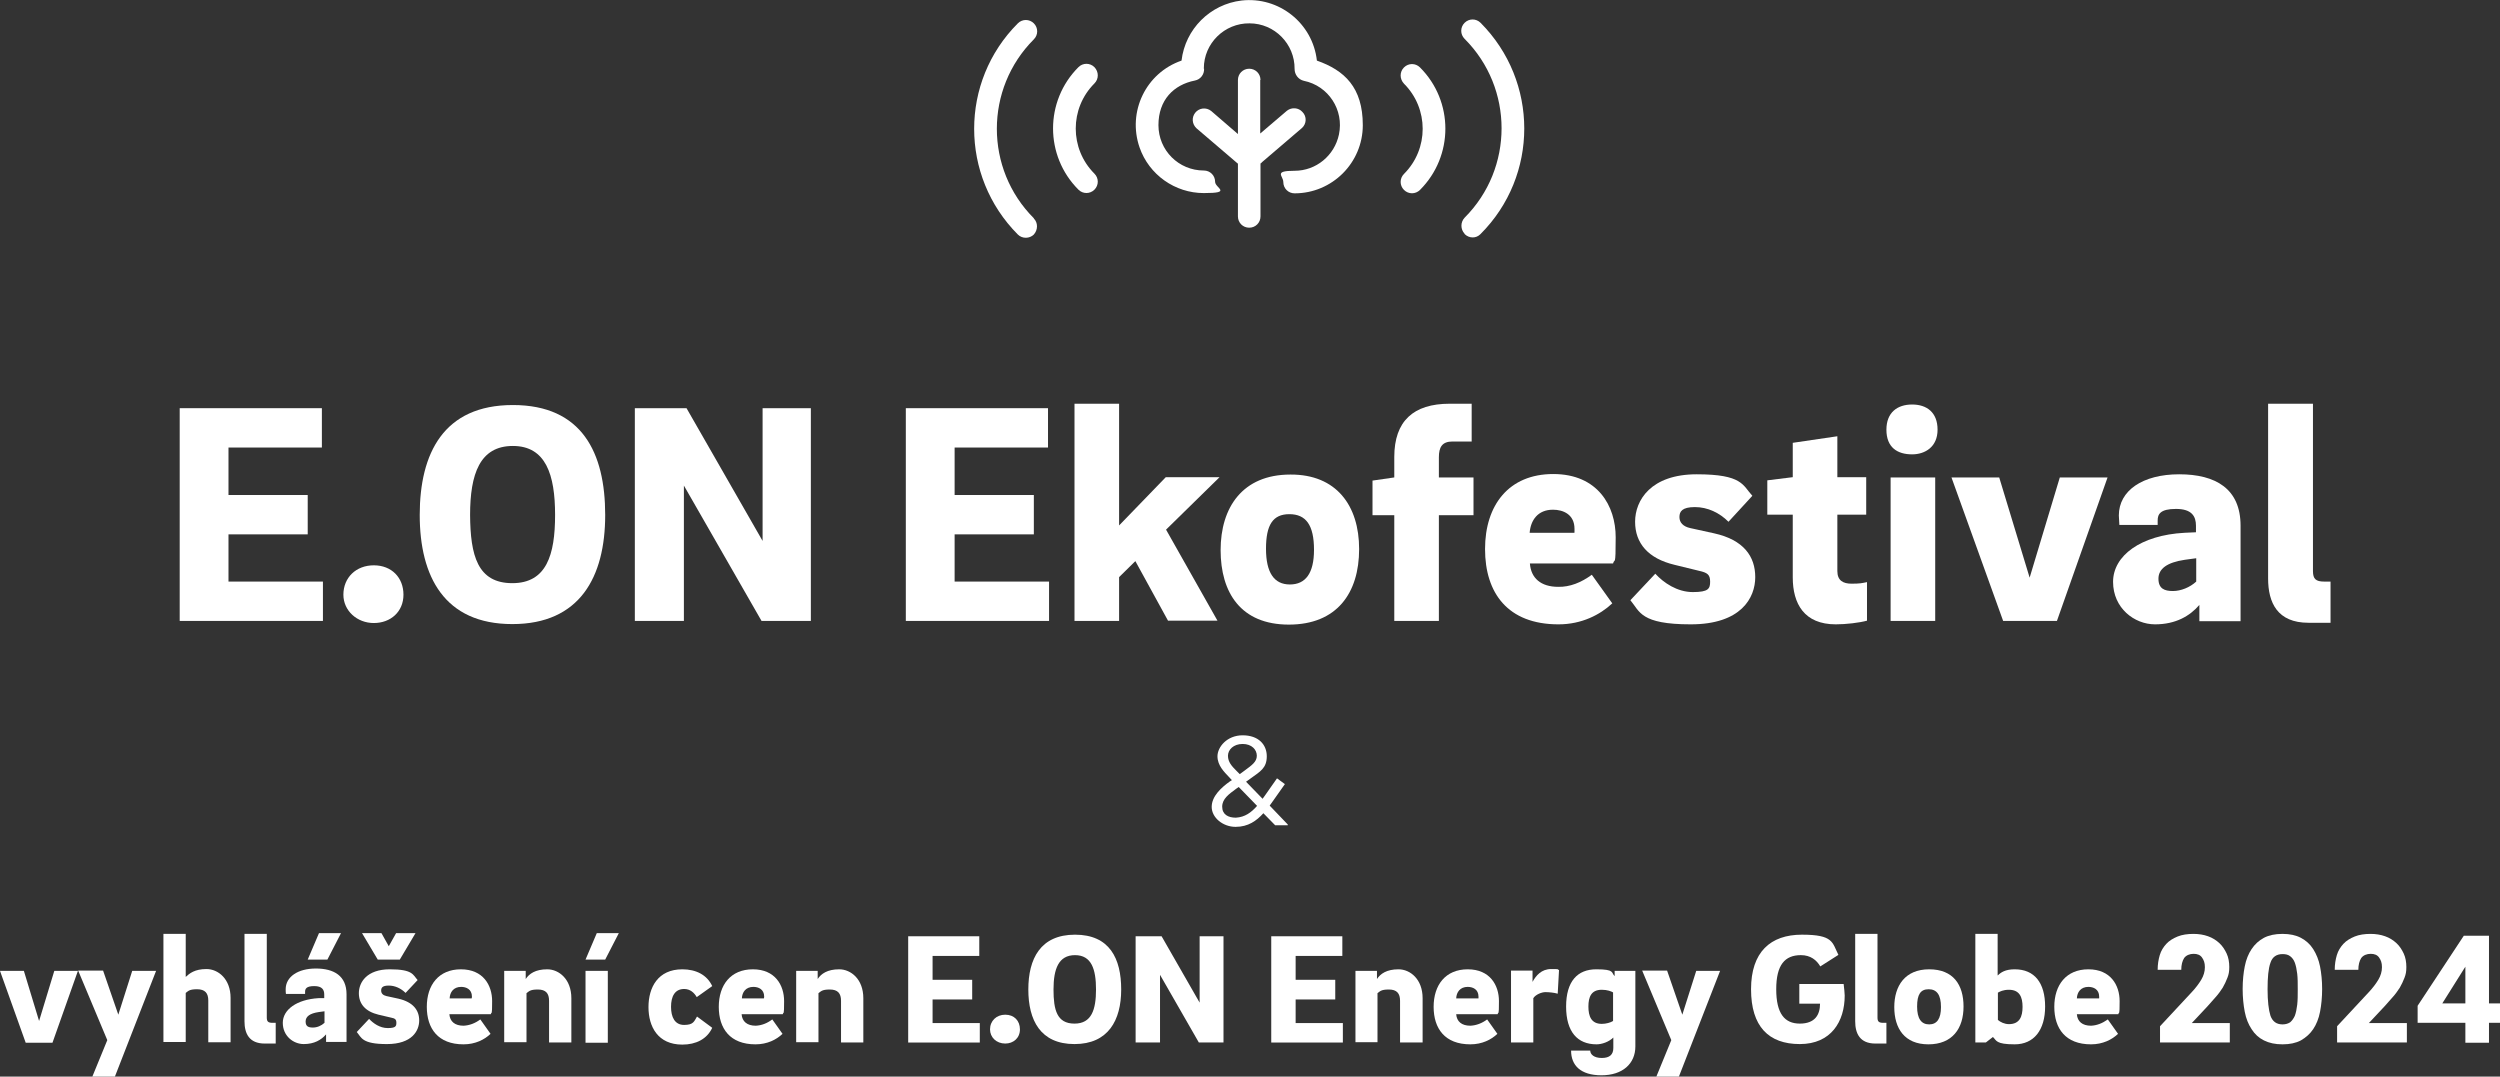 <?xml version="1.0" encoding="UTF-8"?>
<svg id="Vrstva_1" data-name="Vrstva 1" xmlns="http://www.w3.org/2000/svg" version="1.1" viewBox="0 0 953 410.4">
  <rect x="0" y="0" width="953" height="410.4" fill="#333333" stroke="none"/>
  <defs>
    <style>
      .cls-1 {
        fill: #fff;
        stroke-width: 0px;
      }
    </style>
  </defs>
  <g>
    <g>
      <path class="cls-1" d="M123.1,221.7v15h-54.6v-81.1h54.2v15h-35.6v18.1h30.2v15h-30.2v18h36Z"/>
      <path class="cls-1" d="M130.9,226.7c0-6.5,4.8-11.2,11.6-11.2s11.3,4.7,11.3,11.2-4.9,10.8-11.3,10.8-11.6-4.7-11.6-10.8Z"/>
      <path class="cls-1" d="M195.3,237.9c-25.9,0-35.3-18.1-35.3-41.6s9.1-41.9,35.5-41.9,35.2,18.2,35.2,41.9-9.7,41.6-35.4,41.6ZM195.3,222.3c13,0,16.3-10.7,16.3-26s-3.5-26.3-16.1-26.3-16.3,10.7-16.3,26.3c.1,15.4,2.8,26,16.1,26Z"/>
      <path class="cls-1" d="M290.6,155.6h18.5v81.1h-18.8l-29.6-51.6v51.6c.1,0-18.7,0-18.7,0v-81.1h19.7l29,50.6v-50.6h-.1Z"/>
      <path class="cls-1" d="M399.9,221.7v15h-54.6v-81.1h54.2v15h-35.6v18.1h30.2v15h-30.2v18h36Z"/>
      <path class="cls-1" d="M445.3,236.7l-12.5-22.8-6.2,6.1v16.7h-17v-82.8h17v46.4l17.8-18.4h20.5l-20.4,20,19.6,34.7h-18.8Z"/>
      <path class="cls-1" d="M518.1,209.3c0,16.8-8.5,28.8-26.8,28.8s-26-12.2-26-28.4,8.3-28.8,26.6-28.8c17.5-.1,26.2,11.8,26.2,28.4ZM500.9,209.6c0-9.5-3.1-13.6-9.4-13.6s-8.9,4.1-8.9,13.2,3.1,13.6,9.1,13.6c6,0,9.2-4.3,9.2-13.2Z"/>
      <path class="cls-1" d="M561,168.3h-7.3c-4,0-5.2,2.2-5.2,6v7.7h13.2v14.4h-13.2v40.3h-17v-40.3h-8.3v-13.2l8.3-1.2v-7.8c0-13.7,7.3-20.3,21.1-20.3h8.4v14.4Z"/>
      <path class="cls-1" d="M606.8,219.1l7.8,10.9c-4.6,4.3-11.6,8-20.5,8-19.4,0-28-12-28-28.7s9-28.6,26-28.6,23.8,12.2,23.8,24.1-.4,7.7-1,10h-31.7c.4,5.6,4.2,8.9,10.8,8.9,4.4.1,8.7-1.6,12.8-4.6ZM600.2,203c0-.7,0-1.2,0-1.4,0-5.5-4.3-7.3-8.2-7.3-5.8,0-8.5,4-8.9,8.8h17Z"/>
      <path class="cls-1" d="M658.9,198.9c-3.4-3.4-7.9-5.6-12.8-5.6s-5.9,1.7-5.9,3.8,1.4,3.6,4.1,4.2l9.1,2c11.3,2.5,15.7,8.8,15.7,16.7s-5.4,18-24.6,18-19.4-4.9-23-9.2l9.5-10.1c3.1,3.4,8.3,7,14.3,7s6.6-1.3,6.6-4-1.1-3.4-4.2-4.1l-9.4-2.3c-10-2.4-15-8.2-15-16.4s6-18.1,23.5-18.1,17.5,4.2,21.2,8.2l-9.1,9.9Z"/>
      <path class="cls-1" d="M700.4,217.7c0,3.6,2.2,4.8,5.4,4.8s4-.2,5.9-.6v14.7c-2.9.8-8,1.4-11.9,1.4-12,0-16.4-7.8-16.4-17.9v-23.9h-9.7v-13.1l9.7-1.2v-13.1l17-2.5v15.6h11v14.3h-11v21.5Z"/>
      <path class="cls-1" d="M719.1,163.8c0-6.6,4.2-9.6,9.8-9.6s9.7,3,9.7,9.6-4.8,9.4-9.7,9.4c-5.6,0-9.8-2.6-9.8-9.4ZM720.7,182h17v54.7h-17v-54.7Z"/>
      <path class="cls-1" d="M803.4,182l-19.3,54.7h-20.5l-19.7-54.7h18.2l11.6,38.2,11.5-38.2h18.2Z"/>
      <path class="cls-1" d="M838.4,236.7v-6.1c-3.6,4.2-9,7.4-16.9,7.4s-16-6.2-16-16.2,10.6-17.8,27.2-18.7l4.4-.2v-2.5c0-3.6-1.6-6.4-7.6-6.4s-7,2-7,4.4v1.7h-14.6c0-1.1-.2-2.6-.2-3.6,0-9.5,9.1-15.7,23-15.7s23.4,5.5,23.4,19.6v36.4h-15.7ZM828.3,225.3c3.1,0,6.5-1.4,8.9-3.6v-8.9l-4.4.6c-6.7,1-10,3.4-10,7.2s2.3,4.7,5.5,4.7Z"/>
      <path class="cls-1" d="M881.7,153.9v63.8c0,3,1.1,4,4.3,4h2.4v15.7h-8.4c-11.9,0-15.4-7.7-15.4-16.9v-66.6h17.1Z"/>
    </g>
    <g>
      <path class="cls-1" d="M29.7,370.1l-9.7,27.4h-10.2l-9.8-27.4h9.1l5.8,19.1,5.8-19.1h9Z"/>
      <path class="cls-1" d="M45.1,386.8l5.3-16.7h9.1l-15.7,40.3h-8.6l5.7-13.9-11.1-26.5h9.5l5.8,16.8Z"/>
      <path class="cls-1" d="M62.3,356h8.5v16.4c1.4-1.3,3.4-3,7.9-3s9.2,3.8,9.2,11v16.9h-8.5v-15.9c0-2.8-1.2-4.3-4.3-4.3s-3.4.8-4.3,1.4v18.7h-8.5v-41.2h0Z"/>
      <path class="cls-1" d="M101.7,356v31.9c0,1.5.5,2,2.2,2h1.2v7.9h-4.2c-5.9,0-7.7-3.8-7.7-8.5v-33.3h8.5Z"/>
      <path class="cls-1" d="M124.3,397.4v-3.1c-1.8,2.1-4.5,3.7-8.5,3.7s-8-3.1-8-8.1,5.3-8.9,13.6-9.4h2.2v-1.4c0-1.8-.8-3.2-3.8-3.2s-3.5,1-3.5,2.2v.8h-7.3c-.1-.5-.1-1.3-.1-1.8,0-4.7,4.6-7.9,11.5-7.9s11.7,2.8,11.7,9.8v18.2h-7.8v.2ZM119.3,391.7c1.6,0,3.2-.7,4.4-1.8v-4.4l-2.2.3c-3.4.5-5,1.7-5,3.6s1.1,2.3,2.8,2.3ZM130,355.7l-5.2,10.1h-7.5l4.3-10.1h8.4Z"/>
      <path class="cls-1" d="M154.6,378.5c-1.7-1.7-4-2.8-6.4-2.8s-2.9.8-2.9,1.9.7,1.8,2,2.1l4.6,1c5.6,1.3,7.9,4.4,7.9,8.3s-2.7,9-12.3,9-9.7-2.5-11.5-4.6l4.7-5c1.6,1.7,4.1,3.5,7.1,3.5s3.3-.7,3.3-2-.5-1.7-2.1-2l-4.7-1.1c-5-1.2-7.5-4.1-7.5-8.2s3-9.1,11.8-9.1,8.8,2.1,10.6,4.1l-4.6,4.9ZM144,365.8l-6-10.1h7.4l2.8,5,2.8-5h7.4l-6,10.1h-8.4Z"/>
      <path class="cls-1" d="M183.1,388.6l3.9,5.5c-2.3,2.2-5.8,4-10.3,4-9.7,0-14-6-14-14.3s4.5-14.3,13-14.3,11.9,6.1,11.9,12.1-.2,3.8-.5,5h-15.8c.2,2.8,2.1,4.4,5.4,4.4,2.2-.1,4.4-.9,6.4-2.4ZM179.8,380.6c.1-.4.1-.6.1-.7,0-2.8-2.2-3.7-4.1-3.7-2.9,0-4.3,2-4.4,4.4h8.4Z"/>
      <path class="cls-1" d="M192.2,370.1h8.2v3.1c1.3-2,3.7-3.7,8.2-3.7s9.2,3.8,9.2,11v16.9h-8.5v-15.9c0-2.8-1.2-4.3-4.3-4.3s-3.4.8-4.3,1.4v18.7h-8.5v-27.2h0Z"/>
      <path class="cls-1" d="M235.9,355.7l-5.2,10.1h-7.5l4.3-10.1h8.4ZM223.2,370.1h8.5v27.4h-8.5v-27.4Z"/>
      <path class="cls-1" d="M260.1,369.5c5.2,0,9.4,2.1,11.4,6.4l-5.9,4.2c-1-1.7-2.5-3.1-4.8-3.1-3.6,0-5,2.9-5,6.8s1.4,6.9,5,6.9,3.8-1.4,4.9-3.2l5.8,4.3c-2,4.3-6.2,6.4-11.4,6.4-9.3,0-12.9-6.8-12.9-14.3s3.6-14.4,12.9-14.4Z"/>
      <path class="cls-1" d="M294.4,388.6l3.9,5.5c-2.3,2.2-5.8,4-10.3,4-9.7,0-14-6-14-14.3s4.5-14.3,13-14.3,11.9,6.1,11.9,12.1-.2,3.8-.5,5h-15.7c.2,2.8,2.1,4.4,5.4,4.4,2.2-.1,4.3-.9,6.3-2.4ZM291.2,380.6c.1-.4.1-.6.1-.7,0-2.8-2.2-3.7-4.1-3.7-2.9,0-4.3,2-4.4,4.4h8.4Z"/>
      <path class="cls-1" d="M303.5,370.1h8.2v3.1c1.3-2,3.7-3.7,8.2-3.7s9.2,3.8,9.2,11v16.9h-8.5v-15.9c0-2.8-1.2-4.3-4.3-4.3s-3.4.8-4.3,1.4v18.7h-8.5v-27.2h0Z"/>
      <path class="cls-1" d="M373.5,389.9v7.5h-27.3v-40.5h27.1v7.5h-17.8v9.1h15.1v7.5h-15.1v9h18Z"/>
      <path class="cls-1" d="M377.4,392.4c0-3.2,2.4-5.6,5.8-5.6s5.6,2.3,5.6,5.6-2.5,5.4-5.6,5.4c-3.4,0-5.8-2.4-5.8-5.4Z"/>
      <path class="cls-1" d="M409.6,398c-13,0-17.6-9.1-17.6-20.8s4.6-20.9,17.8-20.9,17.6,9.1,17.6,20.9c0,11.8-5,20.8-17.8,20.8ZM409.6,390.2c6.5,0,8.2-5.3,8.2-13s-1.7-13.1-8-13.1-8.2,5.3-8.2,13.1,1.3,13,8,13Z"/>
      <path class="cls-1" d="M457.2,356.9h9.2v40.5h-9.4l-14.8-25.8v25.8c.1,0-9.3,0-9.3,0v-40.5h9.9l14.5,25.3v-25.3h0Z"/>
      <path class="cls-1" d="M511.9,389.9v7.5h-27.3v-40.5h27.1v7.5h-17.8v9.1h15.1v7.5h-15.1v9h18Z"/>
      <path class="cls-1" d="M516.7,370.1h8.2v3.1c1.3-2,3.7-3.7,8.2-3.7s9.2,3.8,9.2,11v16.9h-8.6v-15.9c0-2.8-1.2-4.3-4.3-4.3s-3.4.8-4.3,1.4v18.7h-8.4v-27.2Z"/>
      <path class="cls-1" d="M566.9,388.6l3.9,5.5c-2.3,2.2-5.8,4-10.3,4-9.7,0-14-6-14-14.3s4.5-14.3,13-14.3,11.9,6.1,11.9,12.1-.2,3.8-.5,5h-15.8c.2,2.8,2.1,4.4,5.4,4.4,2.2-.1,4.4-.9,6.4-2.4ZM563.6,380.6c0-.4,0-.6,0-.7,0-2.8-2.2-3.7-4.1-3.7-2.9,0-4.3,2-4.4,4.4h8.4Z"/>
      <path class="cls-1" d="M584.2,374.3c1.3-2.4,3.4-4.9,7.1-4.9s2.1.1,3,.4l-.5,9c-1.3-.4-3.3-.6-4.7-.6s-3.7.9-4.6,2.3v16.9h-8.5v-27.4h8.2v4.3h0Z"/>
      <path class="cls-1" d="M623.4,370.1v28.8c0,6.6-4.9,11-12.9,11s-11.6-3.8-11.6-9.4h7.3c0,1.4,1.4,2.8,4.4,2.8s4.4-1.3,4.4-3.8v-4c-1.7,1.7-4.4,2.6-6.4,2.6-7.3,0-11.6-4.8-11.6-14.4s4.3-14.2,11.5-14.2,5.6,1.3,7,2.6v-2h7.9ZM610.6,390.3c1.6,0,3.4-.5,4.3-1.1v-10.9c-.7-.4-2.2-1-4.3-1-4,0-5.1,2.7-5.1,6.4,0,3.7,1.1,6.6,5.1,6.6Z"/>
      <path class="cls-1" d="M641.3,386.8l5.3-16.7h9.1l-15.7,40.3h-8.6l5.7-13.9-11.1-26.5h9.5l5.8,16.8Z"/>
      <path class="cls-1" d="M685.9,375.1h16.9c.2,1.6.4,3.7.4,4.4,0,9.9-5.2,18.5-17.1,18.5s-18.6-6.7-18.6-20.9,7.4-20.8,19.4-20.8,11.5,2.9,13.9,7.7l-6.9,4.4c-1.4-2.4-3.7-4.3-7.4-4.3-6.1,0-9.4,3.7-9.4,13s3.2,13.1,9,13.1,7.7-3.4,7.7-7.6h-7.9v-7.5h0Z"/>
      <path class="cls-1" d="M715.7,356v31.9c0,1.5.5,2,2.2,2h1.2v7.9h-4.2c-5.9,0-7.7-3.8-7.7-8.5v-33.3h8.5Z"/>
      <path class="cls-1" d="M748.5,383.7c0,8.4-4.3,14.4-13.4,14.4s-13-6.1-13-14.2,4.1-14.4,13.3-14.4,13.1,5.9,13.1,14.2ZM739.9,383.9c0-4.7-1.6-6.8-4.7-6.8s-4.4,2-4.4,6.6,1.6,6.8,4.6,6.8,4.5-2.2,4.5-6.6Z"/>
      <path class="cls-1" d="M761.6,371.8c1.1-1.1,2.8-2.3,6.4-2.3,7.6,0,11.6,5.2,11.6,14.2s-4.3,14.4-11.6,14.4-6.9-1.5-8.3-2.8l-2.7,2.1h-4v-41.4h8.5v15.8h0ZM765.8,377.3c-2.2,0-3.5.7-4.2,1.1v10.4c.9.8,2.5,1.6,4.2,1.6,4.1,0,5.2-2.9,5.2-6.6,0-3.8-1.2-6.5-5.2-6.5Z"/>
      <path class="cls-1" d="M803.5,388.6l3.9,5.5c-2.3,2.2-5.8,4-10.3,4-9.7,0-14-6-14-14.3s4.5-14.3,13-14.3,11.9,6.1,11.9,12.1-.2,3.8-.5,5h-15.8c.2,2.8,2.1,4.4,5.4,4.4,2.2-.1,4.3-.9,6.4-2.4ZM800.2,380.6c0-.4,0-.6,0-.7,0-2.8-2.2-3.7-4.1-3.7-2.9,0-4.3,2-4.4,4.4h8.4Z"/>
    </g>
    <path class="cls-1" d="M489.8,298.9l-4.8,6.8-1,1.4,6.9,7.2v.3h-4.8l-4.5-4.6c-2.6,2.9-5.8,5.2-10.6,5.2s-9.1-3.5-9.1-7.6,3.7-7.4,6.9-9.7l.8-.5-1.2-1.3c-1.7-1.8-4.3-4.3-4.3-7.8s3.6-8,9.6-8,9.2,3.5,9.2,8-2.5,5.8-6.1,8.4l-1.8,1.3,6.3,6.5.8-1.1,4.7-6.7,3,2.2ZM479.2,307.2l-7-7.2-1,.7c-2.7,2-5.3,3.8-5.3,6.8s2.3,4.2,5.2,4.2c3.5-.2,5.9-2,8.1-4.5ZM471.3,293.8l1.3,1.3,1.9-1.4c2.7-2,4.6-3.3,4.6-5.6s-1.9-4.5-5.4-4.5-5.6,2.2-5.6,4.5c0,2.4,1.5,4,3.2,5.7Z"/>
    <g>
      <g>
        <path class="cls-1" d="M458.9,26.1c0-9.6,7.9-17.3,17.4-17.2,9.6,0,17.3,7.9,17.2,17.4,0,2.1,1.4,4,3.5,4.5,9.4,1.9,15.4,11.1,13.4,20.5-1.7,8-8.7,13.8-16.9,13.8s-4.3,1.9-4.3,4.3,1.9,4.3,4.3,4.3c14.3,0,26-11.6,26-26s-7-20.9-17.5-24.6c-1.6-14.3-14.5-24.5-28.7-22.9-12,1.4-21.5,10.9-22.9,22.9-13.6,4.7-20.7,19.5-16,33.1,3.6,10.4,13.5,17.4,24.5,17.4s4.3-1.9,4.3-4.3-1.9-4.3-4.3-4.3c-9.6,0-17.3-7.7-17.3-17.3s5.8-15.4,13.9-17c2.1-.4,3.6-2.3,3.5-4.5h-.1Z"/>
        <path class="cls-1" d="M480.5,30.5c0-2.4-1.9-4.3-4.3-4.3s-4.3,1.9-4.3,4.3v20.6l-10.2-8.8c-1.9-1.5-4.6-1.2-6.1.7-1.4,1.8-1.2,4.3.5,5.9l15.2,13c.2.2.4.3.6.5v20.1c0,2.4,1.9,4.3,4.3,4.3s4.3-1.9,4.3-4.3v-20.2c.2,0,.4-.3.6-.5l15.2-13c1.8-1.6,1.9-4.4.2-6.1-1.5-1.7-4.1-1.9-5.9-.5l-10.2,8.7v-20.4h.1Z"/>
      </g>
      <g>
        <path class="cls-1" d="M394.1,83.2c-18.8-18.8-18.8-49.4,0-68.2,1.7-1.7,1.7-4.4,0-6.1-1.7-1.7-4.4-1.7-6.1,0h0c-22.2,22.2-22.2,58.2,0,80.5,1.7,1.7,4.5,1.6,6.1,0,1.6-1.8,1.6-4.5,0-6.1ZM417.2,31.8c-9.5,9.5-9.5,24.9,0,34.4,1.7,1.7,1.7,4.4,0,6.1s-4.4,1.7-6.1,0h0c-12.9-12.9-12.9-33.8,0-46.7,1.7-1.7,4.4-1.7,6.1,0,1.7,1.8,1.7,4.5,0,6.2Z"/>
        <path class="cls-1" d="M558.3,89.2c1.7,1.7,4.4,1.8,6.1,0,22.2-22.2,22.2-58.2,0-80.5h0c-1.7-1.7-4.4-1.7-6.1,0-1.7,1.7-1.7,4.4,0,6.1,18.8,18.8,18.8,49.4,0,68.2-1.6,1.7-1.6,4.4,0,6.1ZM535.2,25.7c1.7-1.7,4.4-1.7,6.1,0,12.9,12.9,12.9,33.8,0,46.7h0c-1.7,1.7-4.4,1.7-6.1,0-1.7-1.7-1.7-4.4,0-6.1,9.5-9.5,9.5-24.9,0-34.4-1.7-1.8-1.7-4.5,0-6.2Z"/>
      </g>
    </g>
  </g>
  <g>
    <path class="cls-1" d="M836.1,356c2.1,0,3.9.3,5.6.9,1.7.6,3.1,1.5,4.3,2.6,1.2,1.1,2.1,2.5,2.8,4s1,3.3,1,5.1-.2,2.8-.7,4.1c-.5,1.3-1.1,2.6-1.8,3.8-.8,1.2-1.6,2.4-2.7,3.6-1,1.2-2.1,2.3-3.1,3.5l-6,6.4h14.5v7.4h-26.6v-6.2l12.1-13c1.5-1.6,2.7-3.2,3.6-4.7.9-1.5,1.4-3.1,1.4-4.8s-.4-2.7-1.1-3.7c-.7-1-1.8-1.4-3.2-1.4s-2.8.5-3.6,1.6c-.7,1.1-1.1,2.6-1.1,4.5h-9c0-2.1.3-3.9.8-5.6s1.4-3.1,2.5-4.3c1.1-1.2,2.6-2.1,4.3-2.8,1.7-.7,3.8-1,6.1-1Z"/>
    <path class="cls-1" d="M870.1,356c2.8,0,5.1.5,7,1.5,1.9,1,3.5,2.4,4.7,4.3s2.1,4.1,2.6,6.6c.5,2.6.8,5.4.8,8.6s-.3,6.1-.8,8.7c-.5,2.6-1.4,4.8-2.6,6.6-1.2,1.8-2.8,3.2-4.7,4.3-1.9,1-4.2,1.5-7,1.5s-5.1-.5-7.1-1.5-3.5-2.4-4.7-4.3c-1.2-1.8-2.1-4-2.6-6.6-.5-2.6-.8-5.5-.8-8.7s.3-6.1.8-8.6c.5-2.6,1.4-4.8,2.6-6.6,1.2-1.8,2.8-3.3,4.7-4.3,1.9-1,4.3-1.5,7-1.5ZM870.1,390.5c1.2,0,2.1-.3,2.9-.8.7-.6,1.3-1.4,1.8-2.5.4-1.1.7-2.5.9-4.2.2-1.7.2-3.7.2-5.9s0-4.2-.2-5.9c-.2-1.7-.5-3.1-.9-4.2-.4-1.1-1-1.9-1.8-2.5s-1.7-.8-2.9-.8c-2.3,0-3.9,1.1-4.6,3.3-.8,2.2-1.1,5.6-1.1,10.1s.4,7.9,1.1,10.1c.8,2.2,2.3,3.3,4.6,3.3Z"/>
    <path class="cls-1" d="M903.6,356c2.1,0,3.9.3,5.6.9,1.7.6,3.1,1.5,4.3,2.6,1.2,1.1,2.1,2.5,2.8,4s1,3.3,1,5.1-.2,2.8-.7,4.1c-.5,1.3-1.1,2.6-1.8,3.8-.8,1.2-1.6,2.4-2.7,3.6-1,1.2-2.1,2.3-3.1,3.5l-6,6.4h14.5v7.4h-26.6v-6.2l12.1-13c1.5-1.6,2.7-3.2,3.6-4.7.9-1.5,1.4-3.1,1.4-4.8s-.4-2.7-1.1-3.7c-.7-1-1.8-1.4-3.2-1.4s-2.8.5-3.6,1.6c-.7,1.1-1.1,2.6-1.1,4.5h-9c0-2.1.3-3.9.8-5.6s1.4-3.1,2.5-4.3c1.1-1.2,2.6-2.1,4.3-2.8,1.7-.7,3.8-1,6.1-1Z"/>
    <path class="cls-1" d="M953,389.9h-4.2v7.6h-9v-7.6h-18.2v-6.5l17.6-26.7h9.6v25.8h4.2v7.4ZM939.8,382.5v-14l-8.8,14h8.8Z"/>
  </g>
</svg>